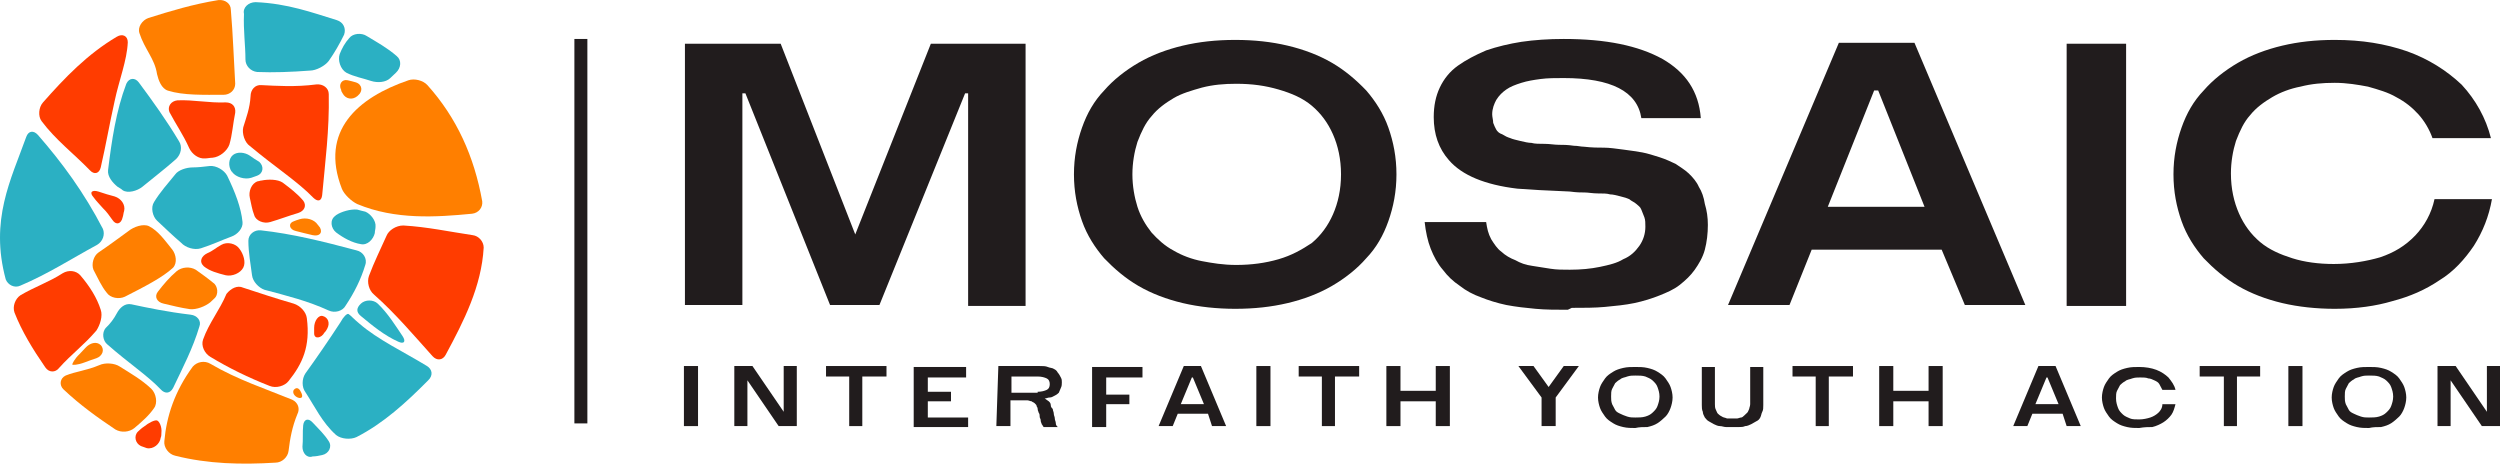 <?xml version="1.0" encoding="UTF-8"?>
<svg xmlns="http://www.w3.org/2000/svg" width="385" height="72" viewBox="0 0 385 72" fill="none">
  <path d="M105.635 6.734H120.224L131.709 36.103L143.35 6.734H157.939V47.116H149.092V14.37H148.626L135.434 46.969H127.829L114.792 14.37H114.327V46.969H105.48V6.734H105.635Z" fill="#211C1D"></path>
  <path d="M190.221 47.557C187.427 47.557 184.634 47.263 182.151 46.676C179.667 46.088 177.339 45.207 175.322 44.032C173.304 42.858 171.597 41.389 170.045 39.774C168.648 38.159 167.406 36.25 166.63 34.047C165.854 31.845 165.389 29.495 165.389 26.852C165.389 24.209 165.854 21.859 166.63 19.656C167.406 17.454 168.493 15.545 170.045 13.93C171.442 12.314 173.304 10.846 175.322 9.671C177.339 8.496 179.667 7.615 182.151 7.028C184.634 6.44 187.272 6.147 190.221 6.147C193.17 6.147 195.808 6.44 198.292 7.028C200.775 7.615 203.103 8.496 205.121 9.671C207.138 10.846 208.846 12.314 210.398 13.93C211.794 15.545 213.036 17.454 213.812 19.656C214.588 21.859 215.054 24.209 215.054 26.852C215.054 29.495 214.588 31.845 213.812 34.047C213.036 36.25 211.95 38.159 210.398 39.774C209.001 41.389 207.138 42.858 205.121 44.032C203.103 45.207 200.775 46.088 198.292 46.676C195.808 47.263 193.17 47.557 190.221 47.557ZM190.376 40.802C192.704 40.802 194.877 40.508 196.895 39.921C198.913 39.334 200.465 38.453 202.017 37.425C203.413 36.25 204.5 34.781 205.276 33.019C206.052 31.257 206.517 29.201 206.517 26.852C206.517 24.502 206.052 22.446 205.276 20.684C204.5 18.922 203.413 17.454 202.017 16.279C200.62 15.104 198.913 14.37 196.895 13.783C194.877 13.195 192.86 12.902 190.376 12.902C188.514 12.902 186.807 13.048 185.099 13.489C183.547 13.93 181.995 14.37 180.754 15.104C179.512 15.838 178.271 16.72 177.339 17.894C176.408 18.922 175.787 20.244 175.166 21.859C174.701 23.328 174.39 25.09 174.39 26.852C174.39 28.614 174.701 30.376 175.166 31.845C175.632 33.313 176.408 34.635 177.339 35.809C178.271 36.837 179.357 37.865 180.754 38.599C181.995 39.334 183.547 39.921 185.099 40.215C186.651 40.508 188.359 40.802 190.376 40.802Z" fill="#211C1D"></path>
  <path d="M241.437 47.704C239.73 47.704 238.023 47.704 236.471 47.557C234.919 47.41 233.522 47.263 231.97 46.969C230.573 46.676 229.176 46.235 228.09 45.795C226.848 45.354 225.762 44.767 224.831 44.033C223.744 43.298 222.968 42.564 222.192 41.536C221.416 40.655 220.795 39.48 220.33 38.306C219.864 37.131 219.554 35.663 219.398 34.194H228.866C229.021 35.222 229.176 35.956 229.642 36.837C230.107 37.572 230.573 38.306 231.194 38.746C231.815 39.334 232.591 39.774 233.367 40.068C234.143 40.508 234.919 40.802 236.005 40.949C236.936 41.096 237.868 41.243 238.799 41.389C239.73 41.536 240.661 41.536 241.748 41.536C243.455 41.536 245.007 41.389 246.404 41.096C247.801 40.802 249.042 40.508 249.973 39.921C251.06 39.48 251.836 38.746 252.457 37.865C253.078 36.984 253.388 35.956 253.388 34.928C253.388 34.341 253.388 33.9 253.233 33.46C253.078 33.019 252.922 32.726 252.767 32.285C252.612 31.845 252.302 31.698 251.991 31.404C251.681 31.11 251.215 30.963 250.905 30.67C250.594 30.523 250.129 30.376 249.508 30.229C248.887 30.082 248.421 29.936 247.956 29.936C247.49 29.789 246.869 29.789 246.093 29.789C245.317 29.789 244.541 29.642 244.076 29.642C243.455 29.642 242.834 29.642 241.748 29.495C238.178 29.348 235.54 29.201 233.677 29.055C228.711 28.467 225.141 26.999 223.123 24.649C221.571 22.887 220.795 20.684 220.795 18.041C220.795 16.279 221.106 14.811 221.726 13.489C222.347 12.168 223.279 10.993 224.52 10.112C225.762 9.231 227.159 8.496 228.866 7.762C230.573 7.175 232.435 6.734 234.298 6.441C236.316 6.147 238.488 6 240.816 6C247.335 6 252.302 7.028 256.026 9.084C259.596 11.139 261.614 14.076 261.924 18.188H252.767C252.146 14.076 248.111 12.021 240.816 12.021C239.575 12.021 238.333 12.021 237.247 12.168C236.16 12.314 235.229 12.461 234.298 12.755C233.367 13.049 232.591 13.342 231.97 13.783C231.349 14.223 230.883 14.664 230.418 15.398C230.107 15.985 229.797 16.72 229.797 17.601C229.797 18.041 229.952 18.482 229.952 18.922C230.107 19.363 230.263 19.657 230.418 19.95C230.573 20.244 230.883 20.538 231.349 20.684C231.815 20.978 232.125 21.125 232.591 21.272C232.901 21.419 233.522 21.566 234.143 21.712C234.764 21.859 235.384 22.006 235.85 22.006C236.316 22.153 237.092 22.153 237.868 22.153C238.644 22.153 239.42 22.3 240.04 22.3C240.661 22.3 241.437 22.3 242.369 22.447C242.989 22.447 243.455 22.593 243.921 22.593C245.162 22.74 246.249 22.74 247.025 22.74C247.801 22.74 248.887 22.887 249.973 23.034C251.06 23.181 252.146 23.328 252.922 23.474C253.698 23.621 254.63 23.915 255.561 24.209C256.492 24.502 257.423 24.943 258.044 25.237C258.665 25.677 259.441 26.118 260.062 26.705C260.682 27.292 261.303 28.027 261.614 28.761C262.079 29.495 262.39 30.376 262.545 31.404C262.855 32.432 263.011 33.46 263.011 34.635C263.011 35.956 262.855 37.278 262.545 38.453C262.235 39.627 261.614 40.655 260.993 41.536C260.372 42.417 259.596 43.152 258.665 43.886C257.734 44.62 256.647 45.061 255.561 45.501C254.474 45.942 253.078 46.382 251.681 46.676C250.284 46.969 248.732 47.116 247.18 47.263C245.628 47.41 243.921 47.41 242.058 47.41L241.437 47.704Z" fill="#211C1D"></path>
  <path d="M299.018 38.453H278.997L275.582 46.97H266.115L283.187 6.587H294.827L311.9 46.97H302.587L299.018 38.453ZM296.379 31.845L289.24 13.93H288.619L281.48 31.845H296.379Z" fill="#211C1D"></path>
  <path d="M318.264 6.734H327.421V47.116H318.264V6.734Z" fill="#211C1D"></path>
  <path d="M359.548 47.557C356.754 47.557 353.961 47.263 351.477 46.676C348.994 46.088 346.666 45.207 344.648 44.032C342.631 42.858 340.923 41.389 339.371 39.774C337.975 38.159 336.733 36.25 335.957 34.047C335.181 31.845 334.715 29.495 334.715 26.852C334.715 24.209 335.181 21.859 335.957 19.656C336.733 17.454 337.819 15.545 339.371 13.93C340.768 12.314 342.631 10.846 344.648 9.671C346.666 8.496 348.994 7.615 351.477 7.028C353.961 6.44 356.599 6.147 359.548 6.147C363.738 6.147 367.308 6.734 370.722 7.909C373.982 9.084 376.775 10.846 379.103 13.048C381.276 15.398 382.828 18.188 383.604 21.272H374.603C374.137 19.95 373.361 18.628 372.43 17.601C371.499 16.573 370.412 15.692 369.015 14.957C367.774 14.223 366.222 13.783 364.67 13.342C363.118 13.048 361.41 12.755 359.548 12.755C357.685 12.755 355.978 12.902 354.271 13.342C352.719 13.636 351.167 14.223 349.925 14.957C348.684 15.692 347.442 16.573 346.511 17.747C345.58 18.775 344.959 20.097 344.338 21.712C343.872 23.181 343.562 24.943 343.562 26.705C343.562 29.054 344.028 31.11 344.804 32.872C345.58 34.635 346.666 36.103 348.063 37.278C349.46 38.453 351.167 39.187 353.029 39.774C354.892 40.361 357.065 40.655 359.393 40.655C362.031 40.655 364.514 40.215 366.532 39.627C368.705 38.893 370.412 37.865 371.964 36.25C373.361 34.781 374.447 32.872 374.913 30.67H383.76C383.294 33.313 382.363 35.662 380.966 37.865C379.569 39.921 377.862 41.83 375.689 43.151C373.516 44.62 371.188 45.648 368.394 46.382C365.911 47.116 362.962 47.557 359.548 47.557Z" fill="#211C1D"></path>
  <path d="M105.479 56.368H107.497V65.619H105.324V56.368H105.479Z" fill="#211C1D"></path>
  <path d="M122.707 56.368V65.619H119.913L115.102 58.57V65.619H113.084V56.368H115.878L120.689 63.416V56.368H122.707Z" fill="#211C1D"></path>
  <path d="M136.365 57.983H132.795V65.619H130.778V57.983H127.208V56.368H136.52V57.983H136.365Z" fill="#211C1D"></path>
  <path d="M149.091 64.15V65.766H140.71V56.515H148.781V58.13H142.883V60.333H146.453V61.801H142.883V64.297H149.091V64.15Z" fill="#211C1D"></path>
  <path d="M153.747 56.368H160.111C160.576 56.368 161.042 56.368 161.352 56.514C161.663 56.661 162.128 56.661 162.284 56.808C162.594 56.955 162.749 57.102 162.904 57.396C163.06 57.542 163.215 57.836 163.37 58.13C163.525 58.423 163.525 58.57 163.525 58.864C163.525 59.158 163.525 59.451 163.37 59.745C163.215 60.039 163.215 60.186 163.06 60.479C162.904 60.626 162.749 60.773 162.439 60.92C162.128 61.067 161.973 61.214 161.663 61.214C161.352 61.214 161.197 61.36 160.887 61.36C161.042 61.507 161.352 61.654 161.508 61.801C161.663 61.948 161.818 62.095 161.818 62.388C161.818 62.682 161.973 62.829 162.128 62.976C162.128 63.269 162.284 63.416 162.284 63.71C162.284 64.004 162.439 64.15 162.439 64.444C162.439 64.738 162.594 64.885 162.594 65.178C162.594 65.472 162.749 65.619 162.904 65.766H160.732C160.576 65.619 160.576 65.472 160.421 65.325C160.421 65.178 160.266 65.031 160.266 64.738C160.266 64.444 160.111 64.444 160.111 64.15C160.111 64.004 160.111 63.71 159.956 63.563C159.956 63.416 159.8 63.269 159.8 62.976C159.8 62.682 159.645 62.682 159.645 62.535C159.645 62.388 159.49 62.241 159.335 62.095C159.18 61.948 159.024 61.948 158.869 61.801C158.714 61.801 158.403 61.654 158.248 61.654H155.61V65.619H153.437L153.747 56.368ZM159.8 60.333C160.421 60.333 160.887 60.186 161.197 60.039C161.508 59.892 161.663 59.598 161.663 59.158C161.663 58.717 161.508 58.423 161.197 58.277C160.887 58.13 160.421 57.983 159.8 57.983H155.765V60.479H159.8V60.333Z" fill="#211C1D"></path>
  <path d="M170.354 57.983V60.773H173.924V62.242H170.354V65.766H168.182V56.515H175.942V58.13H170.354V57.983Z" fill="#211C1D"></path>
  <path d="M186.03 63.71H181.374L180.598 65.619H178.425L182.305 56.368H184.943L188.823 65.619H186.651L186.03 63.71ZM185.409 62.241L183.702 58.13H183.546L181.839 62.241H185.409Z" fill="#211C1D"></path>
  <path d="M193.479 56.368H195.652V65.619H193.479V56.368Z" fill="#211C1D"></path>
  <path d="M209.155 57.983H205.585V65.619H203.568V57.983H199.998V56.368H209.31V57.983H209.155Z" fill="#211C1D"></path>
  <path d="M223.279 56.368V65.619H221.106V61.801H215.674V65.619H213.501V56.368H215.674V60.186H221.106V56.368H223.279Z" fill="#211C1D"></path>
  <path d="M239.575 61.214V65.619H237.402V61.214L233.832 56.368H236.16L238.488 59.598L240.816 56.368H243.144L239.575 61.214Z" fill="#211C1D"></path>
  <path d="M251.836 65.913C251.215 65.913 250.595 65.913 249.974 65.766C249.353 65.619 248.887 65.472 248.422 65.178C247.956 64.885 247.491 64.591 247.18 64.15C246.87 63.71 246.559 63.27 246.404 62.829C246.249 62.388 246.094 61.801 246.094 61.214C246.094 60.626 246.249 60.039 246.404 59.598C246.559 59.158 246.87 58.717 247.18 58.277C247.491 57.836 247.956 57.543 248.422 57.249C248.887 56.955 249.353 56.808 249.974 56.661C250.595 56.515 251.215 56.515 251.836 56.515C252.457 56.515 253.078 56.515 253.699 56.661C254.319 56.808 254.785 56.955 255.251 57.249C255.716 57.543 256.182 57.836 256.492 58.277C256.803 58.717 257.113 59.158 257.268 59.598C257.424 60.039 257.579 60.626 257.579 61.214C257.579 61.801 257.424 62.388 257.268 62.829C257.113 63.27 256.803 63.857 256.492 64.15C256.182 64.444 255.716 64.885 255.251 65.178C254.785 65.472 254.319 65.619 253.699 65.766C253.078 65.766 252.457 65.766 251.836 65.913ZM251.836 64.297C252.302 64.297 252.923 64.297 253.388 64.15C253.854 64.004 254.164 63.857 254.475 63.563C254.785 63.27 255.096 62.976 255.251 62.535C255.406 62.095 255.561 61.654 255.561 61.067C255.561 60.479 255.406 60.039 255.251 59.598C255.096 59.158 254.785 58.864 254.475 58.571C254.164 58.277 253.699 58.13 253.388 57.983C252.923 57.836 252.457 57.836 251.836 57.836C251.371 57.836 251.06 57.836 250.595 57.983C250.284 58.13 249.819 58.13 249.508 58.424C249.198 58.571 248.887 58.864 248.732 59.011C248.577 59.305 248.422 59.598 248.267 59.892C248.111 60.186 248.111 60.626 248.111 61.067C248.111 61.507 248.111 61.801 248.267 62.242C248.422 62.535 248.577 62.829 248.732 63.123C248.887 63.416 249.198 63.563 249.508 63.71C249.819 63.857 250.129 64.004 250.595 64.15C251.06 64.297 251.371 64.297 251.836 64.297Z" fill="#211C1D"></path>
  <path d="M266.89 65.766C266.58 65.766 266.114 65.766 265.804 65.766C265.494 65.766 265.183 65.619 264.873 65.619C264.562 65.619 264.252 65.472 263.942 65.325C263.631 65.178 263.476 65.032 263.166 64.885C262.855 64.738 262.7 64.444 262.545 64.297C262.389 64.004 262.234 63.71 262.234 63.416C262.079 63.123 262.079 62.682 262.079 62.388V56.515H264.097V62.242C264.097 62.535 264.097 62.829 264.252 63.123C264.407 63.416 264.407 63.563 264.562 63.71C264.718 63.857 264.873 64.004 265.183 64.15C265.338 64.297 265.649 64.297 265.959 64.444C266.27 64.444 266.425 64.444 266.735 64.444C267.046 64.444 267.201 64.444 267.511 64.444C267.666 64.444 267.977 64.297 268.132 64.297C268.287 64.297 268.442 64.15 268.598 64.004C268.753 63.857 268.908 63.71 269.063 63.563C269.218 63.416 269.218 63.27 269.374 62.976C269.374 62.829 269.529 62.535 269.529 62.242V56.515H271.546V62.388C271.546 62.829 271.547 63.123 271.391 63.416C271.236 63.71 271.236 64.004 271.081 64.297C270.926 64.591 270.77 64.738 270.46 64.885C270.15 65.032 269.994 65.178 269.684 65.325C269.374 65.472 269.063 65.619 268.753 65.619C268.442 65.766 268.132 65.766 267.822 65.766C267.511 65.766 267.201 65.766 266.89 65.766Z" fill="#211C1D"></path>
  <path d="M285.204 57.983H281.635V65.619H279.617V57.983H276.047V56.368H285.36V57.983H285.204Z" fill="#211C1D"></path>
  <path d="M299.173 56.368V65.619H297V61.801H291.568V65.619H289.395V56.368H291.568V60.186H297V56.368H299.173Z" fill="#211C1D"></path>
  <path d="M317.642 63.71H312.986L312.21 65.619H310.037L313.917 56.368H316.556L320.436 65.619H318.263L317.642 63.71ZM317.021 62.241L315.314 58.13H315.159L313.452 62.241H317.021Z" fill="#211C1D"></path>
  <path d="M329.437 65.913C328.817 65.913 328.196 65.913 327.575 65.766C326.954 65.619 326.488 65.472 326.023 65.178C325.557 64.885 325.092 64.591 324.781 64.15C324.471 63.71 324.16 63.27 324.005 62.829C323.85 62.388 323.695 61.801 323.695 61.214C323.695 60.626 323.85 60.039 324.005 59.598C324.16 59.158 324.471 58.717 324.781 58.277C325.092 57.836 325.557 57.543 326.023 57.249C326.488 56.955 326.954 56.808 327.575 56.661C328.196 56.515 328.817 56.515 329.437 56.515C330.369 56.515 331.3 56.661 332.076 56.955C332.852 57.249 333.473 57.689 333.938 58.13C334.404 58.717 334.869 59.305 335.025 60.039H333.007C332.852 59.745 332.697 59.452 332.541 59.158C332.386 58.864 332.076 58.717 331.765 58.571C331.455 58.424 331.145 58.277 330.834 58.277C330.524 58.13 330.058 58.13 329.593 58.13C329.127 58.13 328.817 58.13 328.351 58.277C328.041 58.424 327.575 58.424 327.265 58.717C326.954 58.864 326.644 59.158 326.488 59.305C326.333 59.598 326.178 59.892 326.023 60.186C325.868 60.479 325.868 60.92 325.868 61.361C325.868 61.948 326.023 62.388 326.178 62.829C326.333 63.27 326.644 63.563 326.954 63.857C327.264 64.15 327.73 64.297 328.041 64.444C328.351 64.591 328.972 64.591 329.437 64.591C330.058 64.591 330.679 64.444 331.145 64.297C331.61 64.15 332.076 63.857 332.386 63.563C332.697 63.27 333.007 62.829 333.007 62.242H335.025C334.869 62.829 334.714 63.416 334.404 63.857C334.093 64.297 333.628 64.738 333.162 65.032C332.697 65.325 332.076 65.619 331.455 65.766C330.989 65.766 330.213 65.766 329.437 65.913Z" fill="#211C1D"></path>
  <path d="M348.062 57.983H344.492V65.619H342.474V57.983H338.75V56.368H348.062V57.983Z" fill="#211C1D"></path>
  <path d="M352.408 56.368H354.581V65.619H352.408V56.368Z" fill="#211C1D"></path>
  <path d="M364.824 65.913C364.203 65.913 363.582 65.913 362.961 65.766C362.34 65.619 361.875 65.472 361.409 65.178C360.943 64.885 360.478 64.591 360.167 64.15C359.857 63.71 359.547 63.27 359.391 62.829C359.236 62.388 359.081 61.801 359.081 61.214C359.081 60.626 359.236 60.039 359.391 59.598C359.547 59.158 359.857 58.717 360.167 58.277C360.478 57.836 360.943 57.543 361.409 57.249C361.875 56.955 362.34 56.808 362.961 56.661C363.582 56.515 364.203 56.515 364.824 56.515C365.444 56.515 366.065 56.515 366.686 56.661C367.307 56.808 367.772 56.955 368.238 57.249C368.704 57.543 369.169 57.836 369.48 58.277C369.79 58.717 370.1 59.158 370.256 59.598C370.411 60.039 370.566 60.626 370.566 61.214C370.566 61.801 370.411 62.388 370.256 62.829C370.1 63.27 369.79 63.857 369.48 64.15C369.169 64.444 368.704 64.885 368.238 65.178C367.772 65.472 367.307 65.619 366.686 65.766C366.065 65.766 365.444 65.766 364.824 65.913ZM364.824 64.297C365.289 64.297 365.91 64.297 366.376 64.15C366.841 64.004 367.152 63.857 367.462 63.563C367.772 63.27 368.083 62.976 368.238 62.535C368.393 62.095 368.548 61.654 368.548 61.067C368.548 60.479 368.393 60.039 368.238 59.598C368.083 59.158 367.772 58.864 367.462 58.571C367.152 58.277 366.686 58.13 366.376 57.983C365.91 57.836 365.444 57.836 364.824 57.836C364.358 57.836 364.048 57.836 363.582 57.983C363.272 58.13 362.806 58.13 362.495 58.424C362.185 58.571 361.875 58.864 361.719 59.011C361.564 59.305 361.409 59.598 361.254 59.892C361.099 60.186 361.099 60.626 361.099 61.067C361.099 61.507 361.099 61.801 361.254 62.242C361.409 62.535 361.564 62.829 361.719 63.123C361.875 63.416 362.185 63.563 362.495 63.71C362.806 63.857 363.116 64.004 363.582 64.15C364.048 64.297 364.358 64.297 364.824 64.297Z" fill="#211C1D"></path>
  <path d="M385 56.368V65.619H382.206L377.395 58.57V65.619H375.377V56.368H378.171L382.982 63.416V56.368H385Z" fill="#211C1D"></path>
  <path fill-rule="evenodd" clip-rule="evenodd" d="M16.415 45.053C15.628 44.095 15.065 42.817 14.39 41.539C14.052 40.688 14.39 39.41 15.177 38.877C16.753 37.812 18.329 36.641 19.792 35.576C20.579 34.938 22.043 34.405 22.943 34.831C24.406 35.576 25.419 37.067 26.544 38.451C27.107 39.197 27.332 40.475 26.657 41.22C25.081 42.711 22.155 44.201 19.229 45.692C18.329 46.118 16.978 45.905 16.415 45.053Z" fill="#FF7F00"></path>
  <path fill-rule="evenodd" clip-rule="evenodd" d="M54.905 38.558C49.728 37.174 45.002 36.002 40.162 35.47C39.149 35.364 38.249 36.109 38.249 37.067C38.249 38.877 38.587 40.581 38.812 42.391C38.924 43.35 39.825 44.308 40.725 44.627C44.326 45.586 47.365 46.331 50.629 47.822C51.529 48.248 52.767 47.928 53.217 47.077C54.568 45.053 55.581 43.03 56.256 40.794C56.593 39.836 55.918 38.771 54.905 38.558Z" fill="#2BB0C3"></path>
  <path fill-rule="evenodd" clip-rule="evenodd" d="M57.156 12.47C55.918 12.044 54.568 11.831 53.33 11.192C52.429 10.66 51.979 9.275 52.317 8.317C52.654 7.465 53.105 6.613 53.78 5.868C54.343 5.123 55.693 5.016 56.481 5.549C58.056 6.507 59.632 7.359 61.095 8.637C61.883 9.275 61.77 10.447 60.983 11.192C60.645 11.512 60.42 11.725 60.082 12.044C59.407 12.683 58.169 12.789 57.156 12.47Z" fill="#2BB0C3"></path>
  <path fill-rule="evenodd" clip-rule="evenodd" d="M65.822 13.109C70.324 18.114 73.025 24.077 74.263 30.998C74.375 31.956 73.7 32.808 72.687 32.915C67.172 33.447 60.87 33.873 55.018 31.424C54.117 30.998 52.992 29.933 52.654 29.081C49.166 20.137 55.13 15.026 62.896 12.364C63.796 12.044 65.147 12.364 65.822 13.109Z" fill="#FF7F00"></path>
  <path fill-rule="evenodd" clip-rule="evenodd" d="M74.488 38.132C74.15 44.095 71.449 49.419 68.635 54.637C68.185 55.489 67.285 55.595 66.61 54.85C64.021 51.975 60.87 48.248 57.606 45.373C56.818 44.734 56.481 43.456 56.818 42.498C57.606 40.368 58.619 38.345 59.519 36.322C59.857 35.47 60.982 34.725 62.108 34.725C65.822 34.938 69.198 35.683 72.799 36.215C73.7 36.322 74.488 37.174 74.488 38.132Z" fill="#FF3C00"></path>
  <path fill-rule="evenodd" clip-rule="evenodd" d="M39.374 0.331C44.326 0.544 48.04 1.928 51.867 3.1C52.88 3.419 53.33 4.377 52.992 5.336C52.317 6.72 51.529 8.104 50.629 9.382C50.066 10.127 48.715 10.873 47.703 10.873C44.889 11.086 42.075 11.192 39.6 11.086C38.587 10.979 37.799 10.127 37.799 9.169C37.799 6.933 37.461 4.697 37.574 2.141C37.349 1.183 38.249 0.331 39.374 0.331Z" fill="#2BB0C3"></path>
  <path fill-rule="evenodd" clip-rule="evenodd" d="M46.577 68.799C46.69 67.734 46.577 66.563 46.69 65.498C46.802 64.54 47.477 64.327 48.153 65.072C49.053 66.03 49.953 66.882 50.629 67.947C51.191 68.799 50.629 69.864 49.616 70.077C49.166 70.183 48.603 70.29 48.153 70.29C47.252 70.609 46.577 69.757 46.577 68.799Z" fill="#2BB0C3"></path>
  <path fill-rule="evenodd" clip-rule="evenodd" d="M13.827 26.206C11.351 23.651 8.538 21.521 6.399 18.646C5.837 17.9 5.949 16.516 6.624 15.771C10.001 11.938 13.49 8.317 17.991 5.655C18.892 5.123 19.679 5.549 19.679 6.507C19.567 9.275 18.329 12.363 17.654 15.558C16.866 19.072 16.303 22.373 15.515 25.78C15.29 26.738 14.502 26.951 13.827 26.206Z" fill="#FF3C00"></path>
  <path fill-rule="evenodd" clip-rule="evenodd" d="M37.461 44.308C40.05 45.16 42.638 46.012 45.227 46.757C46.24 47.077 47.14 48.035 47.252 48.993C47.815 53.359 46.577 56.021 44.439 58.683C43.876 59.428 42.526 59.855 41.513 59.428C38.249 58.151 35.21 56.66 32.397 54.956C31.497 54.424 30.934 53.253 31.271 52.294C32.172 49.739 33.86 47.715 34.873 45.266C35.548 44.415 36.561 43.882 37.461 44.308Z" fill="#FF3C00"></path>
  <path fill-rule="evenodd" clip-rule="evenodd" d="M21.367 12.683C23.506 15.558 25.644 18.539 27.557 21.734C28.12 22.586 27.895 23.757 27.107 24.502C25.419 25.993 23.618 27.377 21.93 28.762C21.142 29.401 19.679 29.826 18.892 29.294C18.666 29.081 18.441 28.975 18.104 28.762C17.316 28.123 16.528 27.164 16.641 26.206C17.203 21.627 17.879 17.049 19.454 12.896C19.904 11.938 20.805 11.938 21.367 12.683Z" fill="#2BB0C3"></path>
  <path fill-rule="evenodd" clip-rule="evenodd" d="M14.953 37.706C11.014 39.836 7.412 42.178 3.135 43.989C2.235 44.414 1.222 43.882 0.885 43.03C-1.591 33.873 1.672 27.697 4.036 21.095C4.373 20.137 5.161 20.03 5.836 20.776C9.55 25.035 12.927 29.613 15.853 35.257C16.19 36.109 15.853 37.174 14.953 37.706Z" fill="#2BB0C3"></path>
  <path fill-rule="evenodd" clip-rule="evenodd" d="M17.316 33.873C16.866 33.234 16.416 32.595 15.853 32.062C15.403 31.53 14.84 30.998 14.39 30.359C13.715 29.613 14.165 29.188 15.178 29.507C16.078 29.826 16.866 30.039 17.654 30.252C18.667 30.572 19.342 31.53 19.117 32.489C19.004 32.808 19.004 33.127 18.892 33.447C18.667 34.512 17.879 34.725 17.316 33.873Z" fill="#FF3C00"></path>
  <path fill-rule="evenodd" clip-rule="evenodd" d="M45.901 61.239C45.339 61.026 45.001 60.493 45.226 60.067C45.564 59.641 46.014 59.641 46.352 60.387C46.689 61.026 46.577 61.452 45.901 61.239Z" fill="#FF7F00"></path>
  <path fill-rule="evenodd" clip-rule="evenodd" d="M11.126 56.127C11.126 56.021 11.464 55.276 12.251 54.53C12.589 54.211 12.814 53.891 13.152 53.572C13.827 52.827 14.84 52.507 15.515 53.146C16.19 53.891 15.74 54.85 14.84 55.169C14.165 55.382 13.602 55.595 13.039 55.808C11.914 56.234 11.126 56.234 11.126 56.127Z" fill="#FF7F00"></path>
  <path fill-rule="evenodd" clip-rule="evenodd" d="M34.423 14.6C31.384 14.6 28.233 14.706 25.869 13.961C24.857 13.641 24.406 12.364 24.181 11.405C23.844 9.063 22.268 7.572 21.48 5.123C21.142 4.164 21.93 3.1 22.831 2.78C26.207 1.715 29.696 0.65 33.635 0.012C34.648 -0.095 35.548 0.544 35.548 1.502C35.886 5.442 35.998 9.169 36.223 12.896C36.223 13.854 35.435 14.6 34.423 14.6Z" fill="#FF7F00"></path>
  <path fill-rule="evenodd" clip-rule="evenodd" d="M49.728 48.674C50.516 48.887 50.854 49.739 50.404 50.59C50.291 50.803 50.179 51.016 49.953 51.229C49.503 52.081 48.378 52.294 48.378 51.336C48.378 51.016 48.378 50.803 48.378 50.484C48.378 49.419 49.053 48.461 49.728 48.674Z" fill="#FF3C00"></path>
  <path fill-rule="evenodd" clip-rule="evenodd" d="M57.831 34.938C57.831 35.257 57.719 35.576 57.719 35.896C57.494 36.854 56.593 37.812 55.581 37.6C54.23 37.387 52.88 36.641 51.754 35.789C50.966 35.151 50.741 33.873 51.642 33.234L51.754 33.127C52.542 32.595 54.005 32.169 55.018 32.276C55.356 32.382 55.806 32.488 56.256 32.595C57.044 32.914 57.944 33.979 57.831 34.938Z" fill="#2BB0C3"></path>
  <path fill-rule="evenodd" clip-rule="evenodd" d="M52.767 14.387C52.654 14.174 52.542 14.067 52.542 13.854C52.092 13.002 52.654 12.15 53.555 12.363C54.005 12.47 54.455 12.576 54.793 12.683C55.806 13.002 55.918 14.067 55.13 14.706L55.018 14.812C54.23 15.451 53.217 15.238 52.767 14.387Z" fill="#FF7F00"></path>
  <path fill-rule="evenodd" clip-rule="evenodd" d="M32.959 46.012C32.734 46.225 32.622 46.331 32.397 46.544C31.609 47.183 30.258 47.715 29.245 47.609C27.782 47.396 26.544 47.076 25.194 46.757C24.181 46.544 23.731 45.692 24.294 44.947C25.194 43.776 26.094 42.711 27.22 41.752C28.007 41.113 29.245 41.007 30.146 41.539C31.046 42.178 31.946 42.817 32.847 43.562C33.522 43.989 33.747 45.373 32.959 46.012Z" fill="#FF7F00"></path>
  <path fill-rule="evenodd" clip-rule="evenodd" d="M29.696 25.78C30.483 25.78 31.384 25.674 32.284 25.567C33.297 25.461 34.535 26.206 34.985 27.058C36.223 29.614 37.123 31.956 37.349 34.192C37.461 35.151 36.561 36.109 35.66 36.428C34.197 36.961 32.622 37.706 30.934 38.239C29.921 38.558 28.57 38.132 27.895 37.387C26.77 36.428 25.532 35.257 24.181 33.979C23.506 33.34 23.168 31.956 23.731 31.104C24.631 29.614 25.869 28.229 26.995 26.845C27.445 26.206 28.683 25.78 29.696 25.78Z" fill="#2BB0C3"></path>
  <path fill-rule="evenodd" clip-rule="evenodd" d="M65.71 56.34C62.221 54.211 58.169 52.294 55.356 49.845C54.568 49.206 53.893 48.461 53.667 48.354C53.443 48.248 52.88 48.78 52.43 49.632C50.629 52.401 48.716 55.169 47.028 57.512C46.465 58.364 46.465 59.641 47.028 60.387C48.491 62.623 49.616 65.072 51.754 66.989C52.542 67.627 54.005 67.734 54.906 67.308C59.07 65.178 62.558 61.984 65.935 58.577C66.722 57.831 66.61 56.873 65.71 56.34Z" fill="#2BB0C3"></path>
  <path fill-rule="evenodd" clip-rule="evenodd" d="M21.255 66.456C21.48 66.243 21.818 65.924 22.155 65.711C22.943 65.072 23.843 64.646 24.181 64.752C24.519 64.859 24.969 65.711 24.856 66.669C24.856 66.882 24.856 67.201 24.744 67.414C24.631 68.373 23.618 69.225 22.605 69.012C22.268 68.905 22.043 68.799 21.705 68.692C20.805 68.266 20.58 67.095 21.255 66.456Z" fill="#FF3C00"></path>
  <path fill-rule="evenodd" clip-rule="evenodd" d="M61.32 52.614C59.182 51.655 57.381 50.164 55.58 48.674C54.792 48.035 54.905 47.396 55.58 46.757C56.255 46.118 57.493 46.118 58.169 46.757C59.744 48.248 60.982 50.271 61.995 51.762C62.558 52.614 62.22 53.039 61.32 52.614Z" fill="#2BB0C3"></path>
  <path fill-rule="evenodd" clip-rule="evenodd" d="M27.332 15.451C29.808 15.345 32.172 15.877 34.76 15.771C35.773 15.771 36.336 16.41 36.223 17.368C35.886 18.965 35.773 20.776 35.323 22.266C34.985 23.225 33.86 24.183 32.734 24.289C32.397 24.289 31.947 24.396 31.609 24.396C30.596 24.502 29.583 23.757 29.133 22.799C28.233 20.776 27.107 19.178 26.094 17.262C25.757 16.41 26.319 15.558 27.332 15.451Z" fill="#FF3C00"></path>
  <path fill-rule="evenodd" clip-rule="evenodd" d="M16.303 50.484C16.979 49.845 17.541 49.1 17.991 48.248C18.442 47.396 19.229 46.651 20.242 46.864C22.718 47.396 25.757 48.035 29.358 48.461C30.371 48.567 31.046 49.419 30.709 50.271C29.696 53.678 28.12 56.66 26.657 59.748C26.207 60.6 25.419 60.706 24.744 59.961C22.718 57.831 19.792 55.915 16.528 53.04C15.853 52.507 15.628 51.229 16.303 50.484Z" fill="#2BB0C3"></path>
  <path fill-rule="evenodd" clip-rule="evenodd" d="M37.461 19.604C37.911 18.113 38.474 16.729 38.587 14.812C38.587 13.854 39.262 13.002 40.275 13.109C42.526 13.215 45.452 13.428 48.716 13.002C49.728 12.896 50.629 13.535 50.629 14.493C50.741 20.03 50.066 25.035 49.616 30.039C49.503 30.998 48.941 31.104 48.265 30.465C45.789 27.91 42.413 25.78 38.474 22.479C37.686 21.947 37.236 20.562 37.461 19.604Z" fill="#FF3C00"></path>
  <path fill-rule="evenodd" clip-rule="evenodd" d="M45.002 61.558C40.838 59.854 36.561 58.47 32.397 56.021C31.497 55.489 30.371 55.702 29.696 56.447C26.882 60.28 25.644 64.114 25.307 67.947C25.194 68.905 25.982 69.97 26.995 70.183C32.059 71.461 37.236 71.567 42.413 71.248C43.426 71.248 44.326 70.396 44.439 69.438C44.664 67.521 45.002 65.711 45.789 63.794C46.24 62.942 45.902 61.984 45.002 61.558Z" fill="#FF7F00"></path>
  <path fill-rule="evenodd" clip-rule="evenodd" d="M23.731 62.836C22.943 64.007 21.817 64.966 20.692 65.924C19.904 66.563 18.666 66.669 17.766 66.137C15.065 64.327 12.364 62.41 9.775 59.961C9.1 59.322 9.213 58.257 10.113 57.831C11.689 57.192 13.264 57.086 15.29 56.234C16.19 55.808 17.653 55.915 18.441 56.447C20.129 57.512 21.817 58.47 23.281 59.854C24.068 60.6 24.294 62.09 23.731 62.836Z" fill="#FF7F00"></path>
  <path fill-rule="evenodd" clip-rule="evenodd" d="M6.962 56.553C5.049 53.785 3.36 51.016 2.235 48.141C1.897 47.183 2.348 46.012 3.135 45.479C5.274 44.201 7.525 43.456 9.663 42.072C10.563 41.539 11.689 41.646 12.364 42.391C13.827 44.095 14.952 45.905 15.515 47.715C15.853 48.674 15.402 50.058 14.84 50.91C12.927 53.146 11.013 54.53 9.1 56.66C8.537 57.405 7.525 57.405 6.962 56.553Z" fill="#FF3C00"></path>
  <path fill-rule="evenodd" clip-rule="evenodd" d="M41.625 34.192C43.088 33.766 44.439 33.234 45.902 32.808C46.914 32.488 47.252 31.637 46.689 30.891C45.789 29.826 44.664 28.974 43.538 28.123C42.75 27.59 41.287 27.59 40.275 27.803C40.049 27.803 39.937 27.91 39.712 27.91C38.699 28.229 38.249 29.507 38.474 30.465C38.699 31.424 38.811 32.275 39.149 33.127C39.374 33.979 40.612 34.512 41.625 34.192Z" fill="#FF3C00"></path>
  <path fill-rule="evenodd" clip-rule="evenodd" d="M31.947 38.984C32.734 38.664 33.297 38.132 34.085 37.706C34.985 37.174 36.336 37.493 36.898 38.345C37.461 39.09 37.911 40.368 37.461 41.22C37.011 42.072 35.773 42.604 34.76 42.391C33.522 42.072 32.284 41.752 31.384 41.007C30.596 40.262 31.046 39.41 31.947 38.984Z" fill="#FF3C00"></path>
  <path fill-rule="evenodd" clip-rule="evenodd" d="M39.6 27.058C39.262 27.164 39.037 27.271 38.699 27.377C37.686 27.697 36.336 27.271 35.773 26.526C35.773 26.526 35.773 26.419 35.661 26.419C35.098 25.567 35.21 24.396 35.886 23.863C36.561 23.331 37.686 23.438 38.474 23.97C38.924 24.289 39.374 24.609 39.937 24.928C40.725 25.674 40.5 26.738 39.6 27.058Z" fill="#2BB0C3"></path>
  <path fill-rule="evenodd" clip-rule="evenodd" d="M48.153 36.215C47.252 36.002 46.352 35.789 45.564 35.577C44.551 35.364 44.326 34.405 45.227 34.086C45.452 33.979 45.789 33.873 46.127 33.766C47.14 33.447 48.378 33.766 48.941 34.618C49.053 34.725 49.166 34.938 49.278 35.044C49.728 35.896 49.166 36.428 48.153 36.215Z" fill="#FF7F00"></path>
  <path d="M89.456 6V65.204" stroke="#211C1D" stroke-width="2" stroke-miterlimit="10"></path>
</svg>
